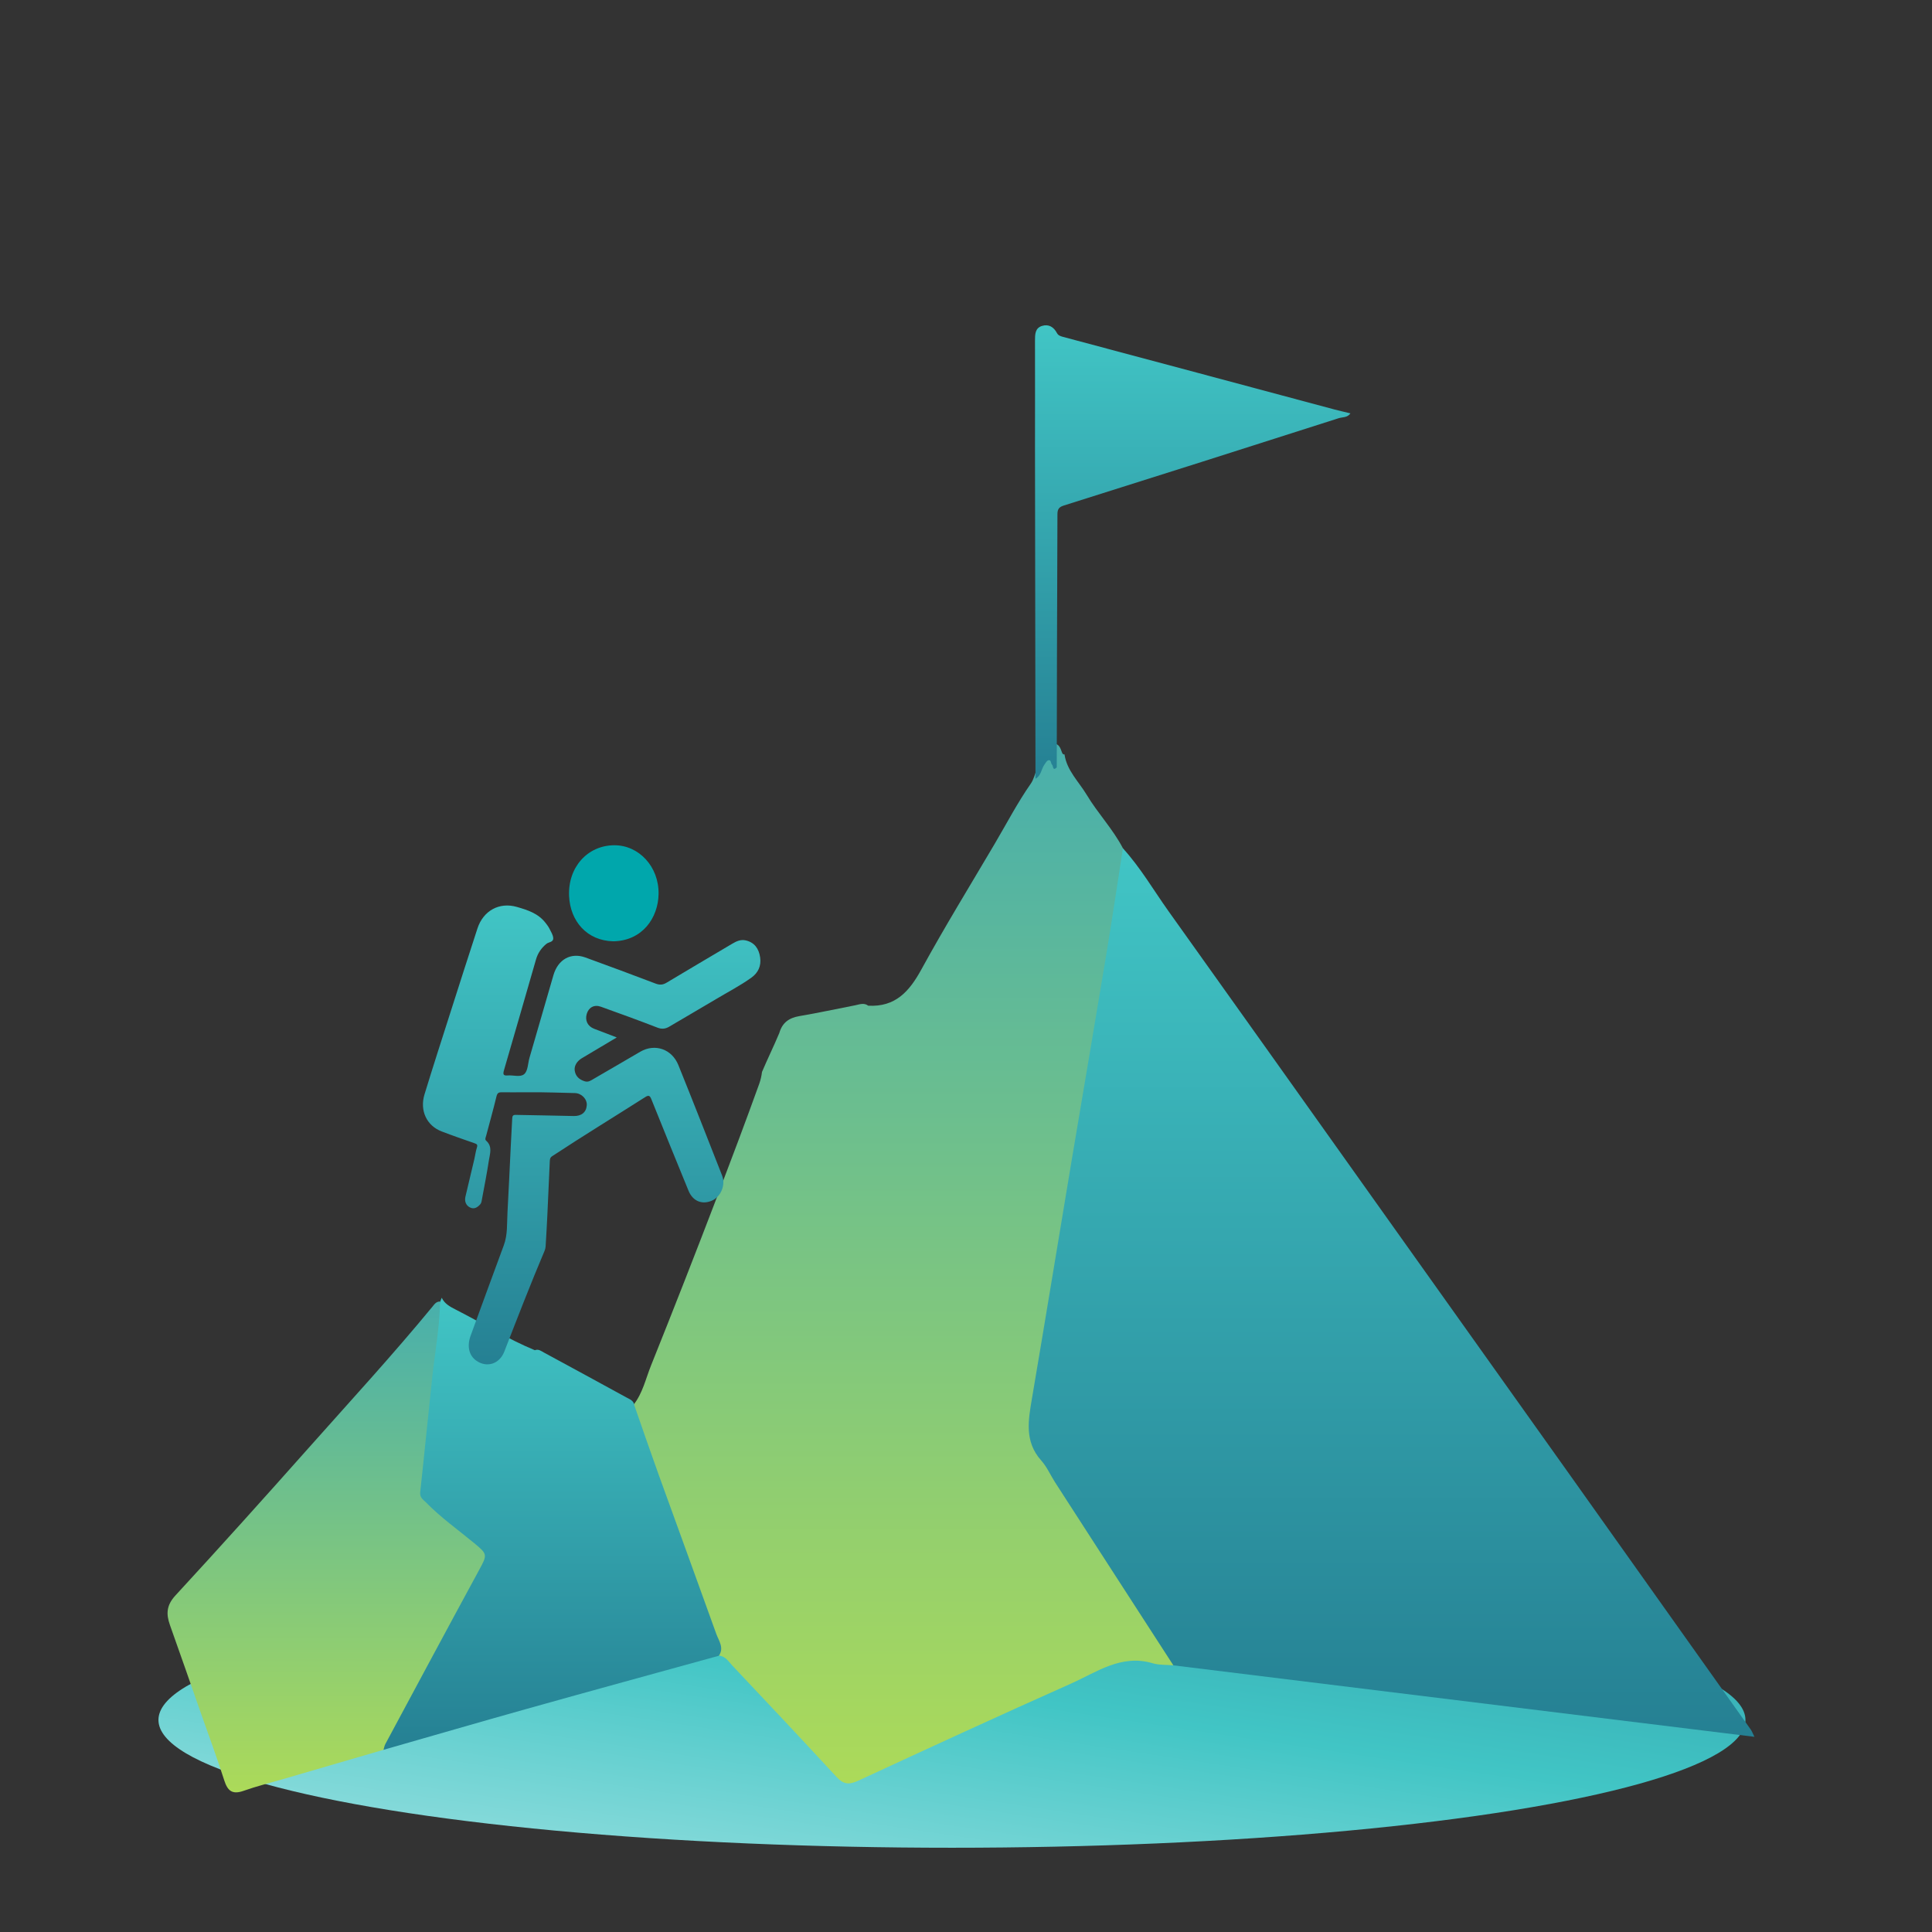 <svg width="196" height="196" viewBox="0 0 196 196" fill="none" xmlns="http://www.w3.org/2000/svg">
<rect x="0" y="0" width="196" height="196" fill="#333333" stroke="none"/>
<ellipse cx="96.575" cy="174.487" rx="80.5" ry="12.966" fill="url(#paint0_linear_3127_22064)" style="mix-blend-mode:multiply"/>
<path d="M107.995 76.547C108.238 78.18 109.446 79.303 110.245 80.632C111.369 82.513 112.911 84.111 113.925 86.067C114.057 86.763 114.119 87.451 114.001 88.168C112.46 97.24 111.064 106.332 109.522 115.397C107.96 124.551 106.495 133.713 104.863 142.853C104.516 144.796 104.87 146.387 105.953 148.019C110.022 154.184 113.987 160.411 118 166.611C118.459 167.32 119.153 167.968 119.035 168.946C118.334 168.884 117.591 168.932 116.924 168.732C113.744 167.795 111.265 169.635 108.654 170.799C101.419 174.022 94.226 177.336 87.039 180.663C86.123 181.083 85.553 181.021 84.873 180.277C81.373 176.481 77.839 172.727 74.298 168.973C73.909 168.56 73.603 168.016 72.93 167.961C71.18 162.367 69.049 156.905 67.076 151.388C66.153 148.805 65.313 146.187 64.424 143.59C64.306 143.239 64.188 142.881 64.285 142.495C65.209 141.317 65.507 139.864 66.049 138.521C68.361 132.762 70.618 126.99 72.833 121.197C74.256 117.463 75.666 113.723 77.02 109.962C77.159 109.569 77.256 109.163 77.304 108.75C77.867 107.42 78.506 106.125 79.061 104.796C79.36 103.77 80.012 103.267 81.103 103.081C82.991 102.764 84.866 102.351 86.754 101.986C87.199 101.896 87.65 101.703 88.081 102.027C90.83 102.178 92.24 100.594 93.462 98.369C95.83 94.043 98.413 89.842 100.919 85.592C102.121 83.553 103.211 81.452 104.572 79.502C104.87 79.075 104.988 78.524 105.19 78.028C105.523 77.505 105.613 76.871 105.953 76.355C106.196 75.976 106.363 75.48 106.884 75.452C107.46 75.425 107.585 75.934 107.745 76.355C107.787 76.472 107.863 76.561 108.016 76.534L107.995 76.547Z" fill="url(#paint1_linear_3127_22064)"/>
<path d="M119.035 168.946C115.036 162.76 111.029 156.574 107.037 150.382C106.565 149.645 106.21 148.812 105.634 148.171C103.905 146.235 104.322 144.066 104.697 141.841C106.065 133.795 107.377 125.743 108.724 117.691C109.87 110.864 111.036 104.045 112.168 97.219C112.786 93.506 113.341 89.78 113.918 86.06C115.695 88.009 117.015 90.289 118.535 92.425C125.416 102.054 132.263 111.705 139.13 121.348C145.726 130.62 152.329 139.884 158.926 149.156C165.154 157.918 171.383 166.679 177.604 175.448C177.743 175.641 177.826 175.882 177.986 176.199C158.252 173.774 138.637 171.363 119.021 168.946H119.035Z" fill="url(#paint2_linear_3127_22064)"/>
<path d="M44.809 131.646C45.1 132.28 45.683 132.576 46.26 132.872C48.933 134.229 51.474 135.827 54.259 136.978C54.627 136.833 54.904 137.06 55.189 137.219C57.974 138.727 60.751 140.236 63.528 141.758C63.883 141.951 64.313 142.096 64.362 142.598C65.167 144.906 65.959 147.213 66.785 149.507C68.743 154.928 70.722 160.335 72.666 165.756C72.916 166.452 73.485 167.162 72.93 167.974C66.445 169.765 59.952 171.536 53.474 173.354C48.607 174.718 43.76 176.13 38.9 177.521C38.559 176.943 38.955 176.481 39.184 176.013C41.281 171.749 43.712 167.671 45.947 163.483C46.788 161.906 47.517 160.267 48.475 158.744C48.961 157.973 48.586 157.456 47.996 156.926C46.468 155.569 44.753 154.432 43.302 152.979C42.607 152.276 42.239 151.574 42.344 150.554C42.774 146.38 43.212 142.213 43.739 138.052C43.892 136.819 43.948 135.566 44.142 134.339C44.267 133.561 44.26 132.762 44.656 132.046C44.711 131.915 44.76 131.784 44.816 131.653L44.809 131.646Z" fill="url(#paint3_linear_3127_22064)"/>
<path d="M44.649 132.039C44.6 134.642 44.121 137.205 43.843 139.788C43.427 143.659 43.052 147.53 42.628 151.395C42.573 151.932 42.934 152.132 43.212 152.414C44.697 153.936 46.44 155.176 48.079 156.526C49.461 157.67 49.461 157.704 48.614 159.261C45.42 165.136 42.26 171.04 39.094 176.929C38.997 177.108 38.969 177.315 38.907 177.515C35.497 178.506 32.088 179.498 28.686 180.497C27.36 180.883 26.019 181.214 24.721 181.675C23.596 182.075 23.103 181.716 22.756 180.635C22.013 178.3 21.152 175.999 20.34 173.685C19.312 170.743 18.291 167.802 17.243 164.868C16.84 163.738 16.882 162.85 17.798 161.858C22.339 156.933 26.818 151.946 31.269 146.938C35.497 142.178 39.816 137.487 43.864 132.569C44.066 132.321 44.26 132.018 44.663 132.039H44.649Z" fill="url(#paint4_linear_3127_22064)"/>
<path d="M107.207 77.854C106.772 78.263 106.868 77.7 106.735 77.584C106.586 77.451 106.661 77.064 106.364 77.127C106.194 77.165 106.061 77.419 105.939 77.594C105.631 78.056 105.615 78.703 105.048 79C105.032 67.876 105.011 56.752 105 45.628C105 41.941 105.011 38.254 105 34.568C105 33.936 104.995 33.279 105.722 33.061C106.385 32.859 106.9 33.172 107.223 33.782C107.356 34.032 107.573 34.101 107.839 34.175C117.018 36.62 126.192 39.082 135.366 41.538C135.891 41.676 136.416 41.793 137 41.936C136.687 42.392 136.183 42.302 135.801 42.429C126.505 45.405 117.204 48.365 107.897 51.293C107.308 51.479 107.276 51.797 107.276 52.275C107.266 57.113 107.244 61.956 107.228 66.794C107.218 70.481 107.213 74.167 107.207 77.854Z" fill="url(#paint5_linear_3127_22064)"/>
<g clip-path="url(#clip0_3127_22064)">
<path d="M62.57 105.247C61.328 105.986 60.176 106.674 59.023 107.359C58.522 107.657 58.239 108.14 58.303 108.599C58.382 109.17 58.741 109.517 59.321 109.698C59.692 109.814 59.953 109.608 60.226 109.451C61.809 108.541 63.381 107.609 64.962 106.693C66.436 105.839 68.158 106.415 68.821 108.055C70.325 111.778 71.791 115.518 73.257 119.257C73.635 120.22 73.133 121.403 72.229 121.802C71.234 122.242 70.287 121.862 69.853 120.805C68.588 117.723 67.334 114.636 66.091 111.542C65.939 111.163 65.83 111.062 65.458 111.299C62.311 113.304 59.129 115.245 56.01 117.3C55.776 117.454 55.784 117.66 55.773 117.876C55.689 119.681 55.614 121.486 55.528 123.291C55.478 124.346 55.417 125.401 55.352 126.456C55.343 126.607 55.301 126.764 55.242 126.904C53.813 130.278 52.491 133.702 51.16 137.121C50.674 138.371 49.41 138.778 48.352 138.06C47.571 137.529 47.351 136.573 47.751 135.486C48.87 132.436 49.977 129.381 51.109 126.337C51.512 125.257 51.421 124.126 51.483 123.012C51.609 120.779 51.704 118.543 51.815 116.308C51.861 115.373 51.92 114.439 51.962 113.504C51.974 113.245 52.013 113.097 52.315 113.104C54.274 113.152 56.234 113.164 58.194 113.219C58.96 113.241 59.473 112.863 59.528 112.136C59.575 111.514 59.015 110.916 58.333 110.892C57.605 110.867 56.876 110.857 56.148 110.835C54.396 110.783 52.641 110.826 50.886 110.812C50.578 110.809 50.45 110.891 50.365 111.239C50.041 112.578 49.668 113.903 49.316 115.235C49.273 115.397 49.17 115.591 49.32 115.723C49.99 116.314 49.696 117.063 49.592 117.749C49.396 119.042 49.142 120.325 48.903 121.611C48.866 121.809 48.858 122.025 48.709 122.188C48.415 122.509 48.094 122.705 47.669 122.489C47.283 122.293 47.105 121.886 47.218 121.4C47.514 120.125 47.824 118.853 48.124 117.578C48.215 117.193 48.26 116.792 48.381 116.419C48.473 116.136 48.383 116.067 48.157 115.987C47.036 115.596 45.913 115.208 44.803 114.782C43.29 114.202 42.562 112.669 43.066 111.023C43.922 108.223 44.823 105.439 45.714 102.65C46.614 99.83 47.516 97.009 48.435 94.196C49.033 92.368 50.668 91.497 52.435 92.007C53.521 92.321 54.592 92.654 55.35 93.633C55.494 93.819 55.64 94.011 55.746 94.222C55.898 94.526 56.104 94.844 56.125 95.168C56.152 95.593 55.669 95.559 55.432 95.754C54.922 96.173 54.566 96.683 54.378 97.332C53.3 101.068 52.228 104.805 51.139 108.537C51.017 108.955 51.02 109.147 51.502 109.104C52.065 109.054 52.759 109.305 53.163 108.984C53.564 108.665 53.548 107.889 53.715 107.314C54.53 104.519 55.333 101.72 56.147 98.925C56.61 97.337 57.906 96.601 59.383 97.134C61.771 97.996 64.149 98.888 66.524 99.789C66.921 99.939 67.245 99.92 67.613 99.7C69.83 98.37 72.059 97.06 74.283 95.741C74.713 95.486 75.144 95.284 75.661 95.404C76.535 95.609 76.984 96.226 77.116 97.126C77.245 98.004 76.899 98.7 76.235 99.177C75.091 99.999 73.845 100.639 72.643 101.359C71.074 102.3 69.487 103.206 67.915 104.142C67.51 104.383 67.151 104.43 66.69 104.25C64.791 103.512 62.876 102.821 60.96 102.131C60.288 101.889 59.724 102.195 59.527 102.853C59.327 103.521 59.615 104.113 60.27 104.367C61.005 104.653 61.743 104.931 62.569 105.247H62.57Z" fill="url(#paint6_linear_3127_22064)"/>
<path d="M62.223 95.495C59.55 95.437 57.845 93.456 57.733 90.897C57.607 87.97 59.618 85.76 62.316 85.75C64.808 85.74 66.856 87.915 66.812 90.696C66.773 93.121 65.162 95.444 62.222 95.495H62.223Z" fill="#00A7AC"/>
</g>
<defs>
<linearGradient id="paint0_linear_3127_22064" x1="224.727" y1="249.745" x2="239.979" y2="147.594" gradientUnits="userSpaceOnUse">
<stop stop-color="white"/>
<stop offset="0.567" stop-color="#41C5C5"/>
<stop offset="1" stop-color="#258093"/>
</linearGradient>
<linearGradient id="paint1_linear_3127_22064" x1="91.649" y1="75.451" x2="91.649" y2="180.923" gradientUnits="userSpaceOnUse">
<stop stop-color="#48AFAC"/>
<stop offset="1" stop-color="#ACDA59"/>
</linearGradient>
<linearGradient id="paint2_linear_3127_22064" x1="141.175" y1="86.06" x2="141.175" y2="176.199" gradientUnits="userSpaceOnUse">
<stop stop-color="#41C5C5"/>
<stop offset="1" stop-color="#258093"/>
</linearGradient>
<linearGradient id="paint3_linear_3127_22064" x1="55.966" y1="131.646" x2="55.966" y2="177.521" gradientUnits="userSpaceOnUse">
<stop stop-color="#41C5C5"/>
<stop offset="1" stop-color="#258093"/>
</linearGradient>
<linearGradient id="paint4_linear_3127_22064" x1="33.097" y1="132.038" x2="33.097" y2="181.834" gradientUnits="userSpaceOnUse">
<stop stop-color="#48AFAC"/>
<stop offset="1" stop-color="#ACDA59"/>
</linearGradient>
<linearGradient id="paint5_linear_3127_22064" x1="121" y1="33" x2="121" y2="79" gradientUnits="userSpaceOnUse">
<stop stop-color="#41C5C5"/>
<stop offset="1" stop-color="#258093"/>
</linearGradient>
<linearGradient id="paint6_linear_3127_22064" x1="60.025" y1="91.863" x2="60.025" y2="138.413" gradientUnits="userSpaceOnUse">
<stop stop-color="#41C5C5"/>
<stop offset="1" stop-color="#258093"/>
</linearGradient>
<clipPath id="clip0_3127_22064">
<rect width="34.236" height="52.663" fill="white" transform="translate(42.908 85.75)"/>
</clipPath>
</defs>
</svg>
